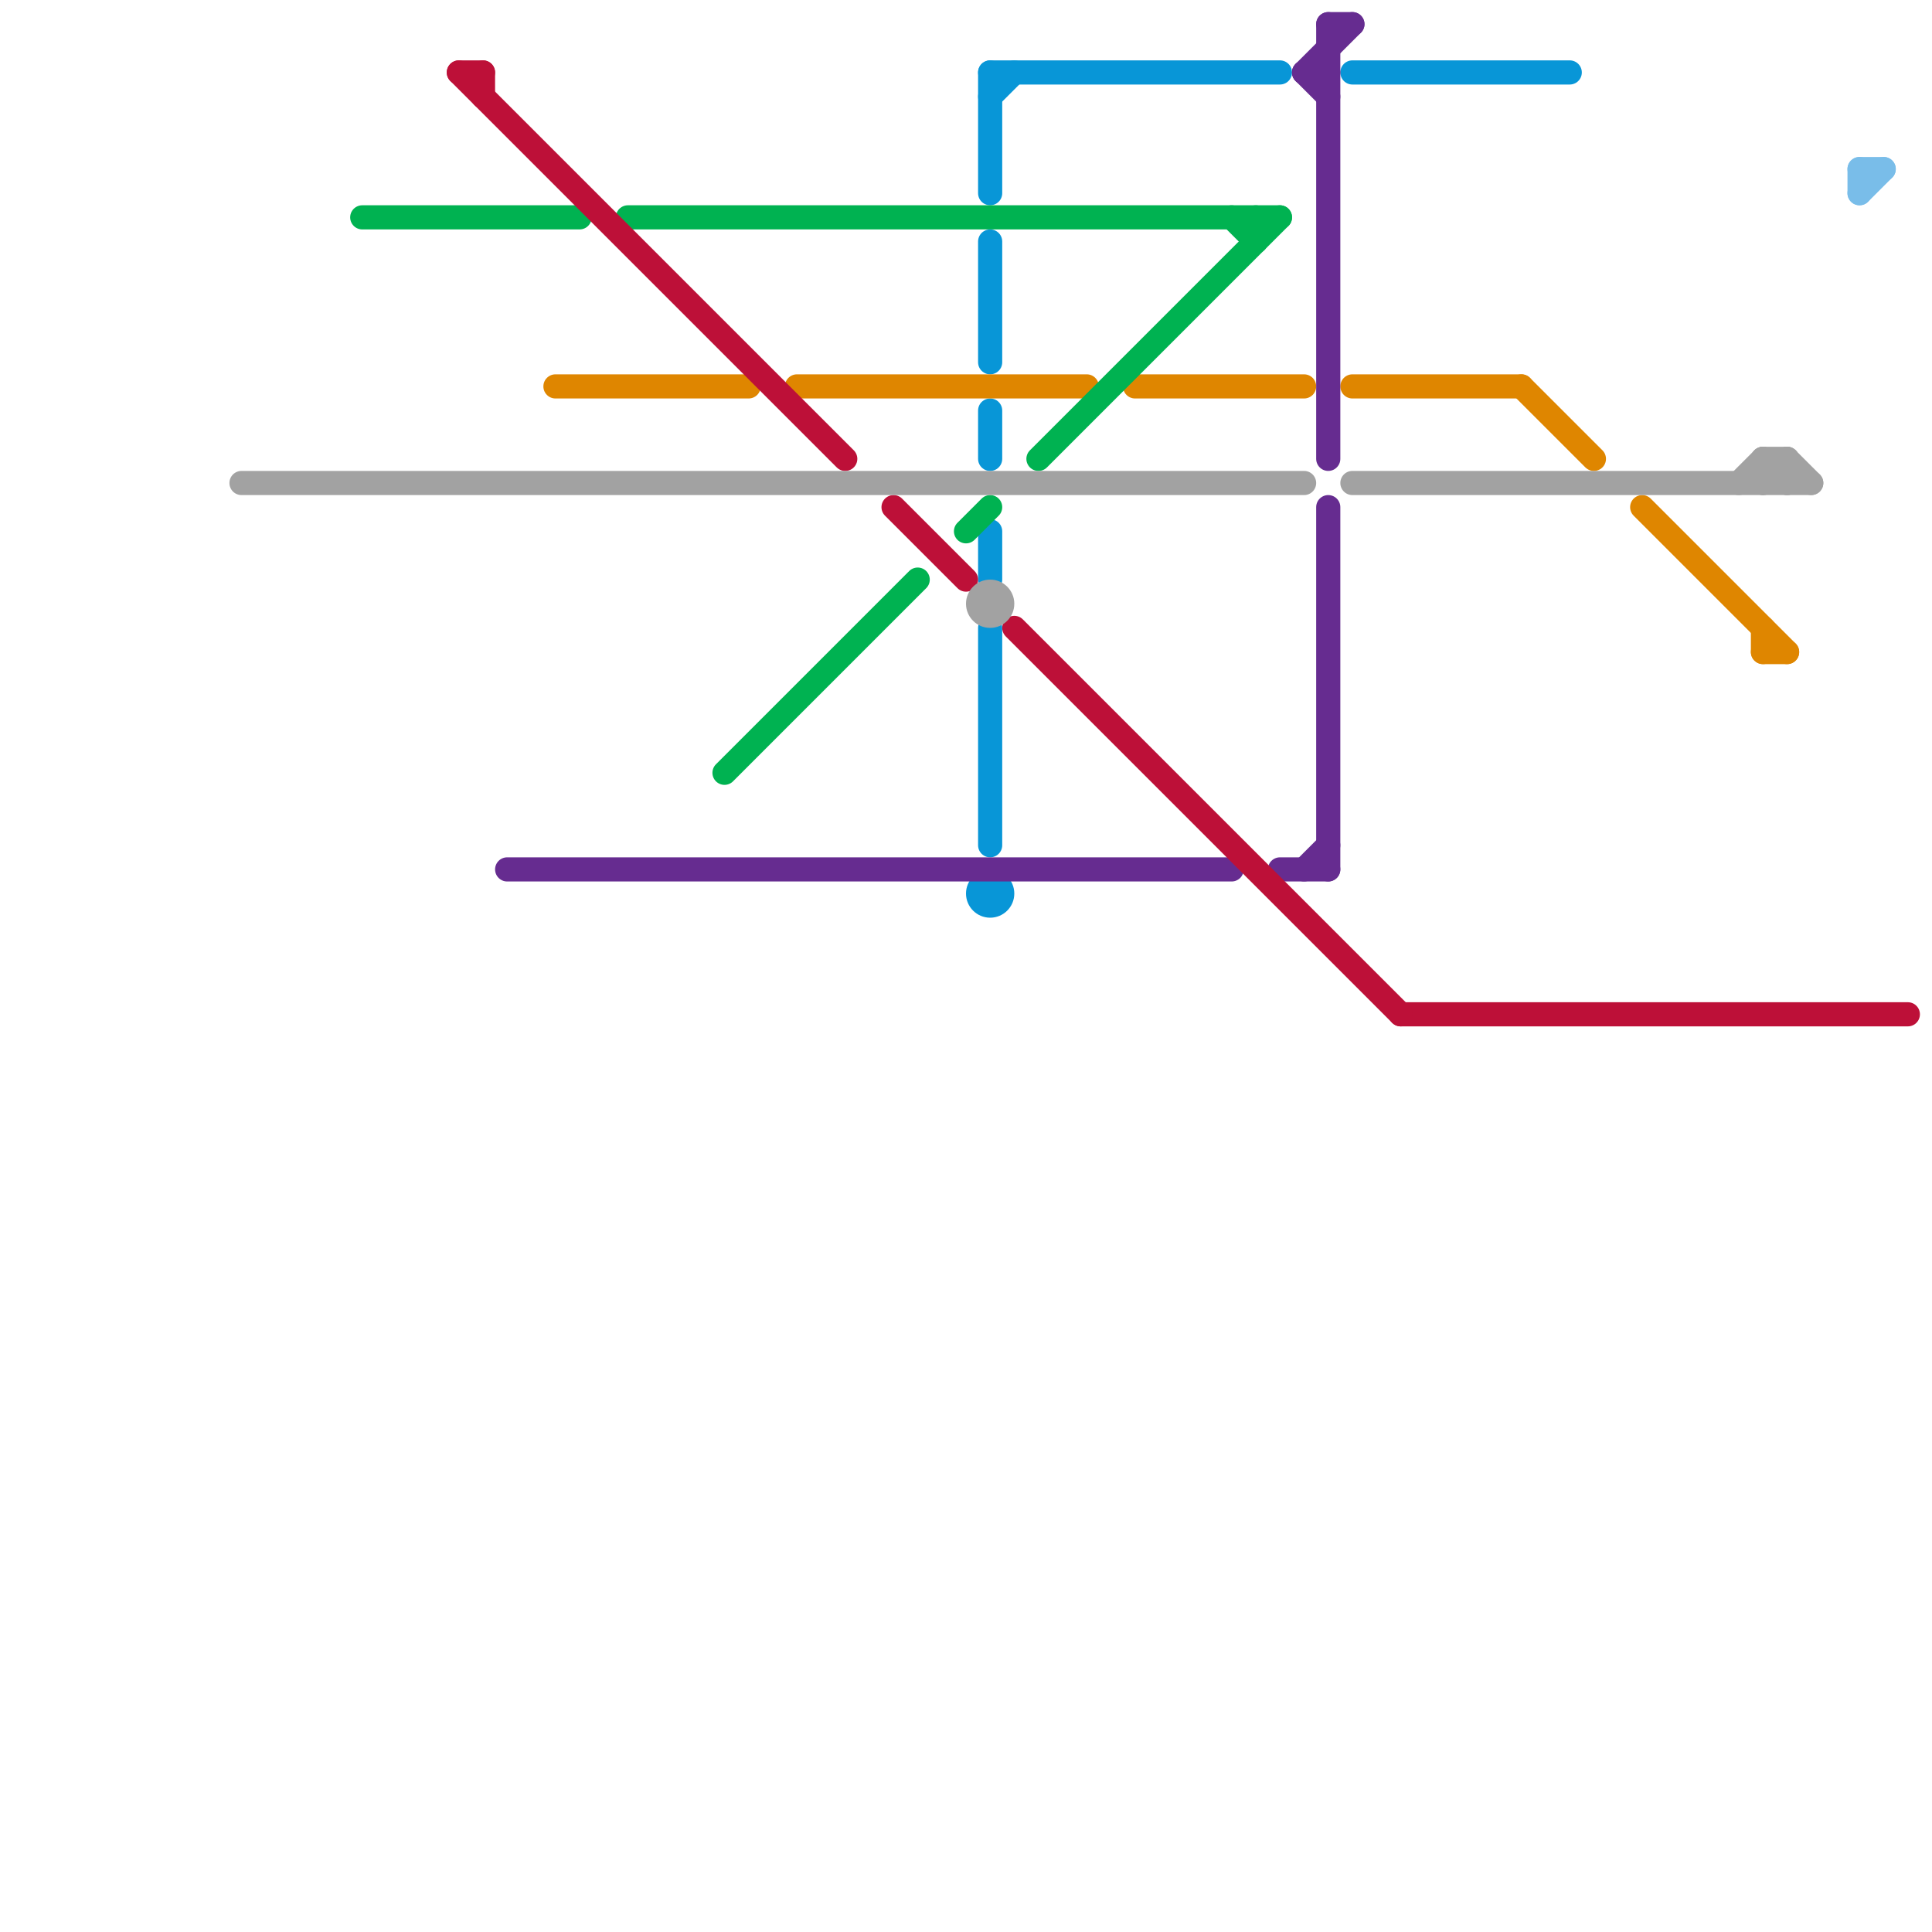 
<svg version="1.1" xmlns="http://www.w3.org/2000/svg" viewBox="0 0 80 80">
<style>text { font: 1px Helvetica; font-weight: 600; white-space: pre; dominant-baseline: central; } line { stroke-width: 1; fill: none; stroke-linecap: round; stroke-linejoin: round; } .c0 { stroke: #0896d7 } .c1 { stroke: #df8600 } .c2 { stroke: #00b251 } .c3 { stroke: #662c90 } .c4 { stroke: #bd1038 } .c5 { stroke: #79bde9 } .c6 { stroke: #a2a2a2 }</style><defs><g id="wm-xf"><circle r="1.2" fill="#000"/><circle r="0.9" fill="#fff"/><circle r="0.6" fill="#000"/><circle r="0.3" fill="#fff"/></g><g id="wm"><circle r="0.6" fill="#000"/><circle r="0.3" fill="#fff"/></g></defs><line class="c0" x1="41" y1="4" x2="42" y2="3"/><line class="c0" x1="41" y1="3" x2="41" y2="8"/><line class="c0" x1="41" y1="10" x2="41" y2="15"/><line class="c0" x1="41" y1="17" x2="41" y2="19"/><line class="c0" x1="41" y1="26" x2="41" y2="35"/><line class="c0" x1="56" y1="3" x2="65" y2="3"/><line class="c0" x1="41" y1="22" x2="41" y2="24"/><line class="c0" x1="41" y1="3" x2="53" y2="3"/><circle cx="41" cy="37" r="1" fill="#0896d7" /><line class="c1" x1="63" y1="16" x2="66" y2="19"/><line class="c1" x1="56" y1="16" x2="63" y2="16"/><line class="c1" x1="23" y1="16" x2="31" y2="16"/><line class="c1" x1="73" y1="26" x2="73" y2="27"/><line class="c1" x1="47" y1="16" x2="54" y2="16"/><line class="c1" x1="73" y1="27" x2="74" y2="27"/><line class="c1" x1="33" y1="16" x2="45" y2="16"/><line class="c1" x1="68" y1="21" x2="74" y2="27"/><line class="c2" x1="26" y1="9" x2="53" y2="9"/><line class="c2" x1="51" y1="9" x2="52" y2="10"/><line class="c2" x1="43" y1="19" x2="53" y2="9"/><line class="c2" x1="15" y1="9" x2="24" y2="9"/><line class="c2" x1="40" y1="22" x2="41" y2="21"/><line class="c2" x1="52" y1="9" x2="52" y2="10"/><line class="c2" x1="30" y1="32" x2="38" y2="24"/><line class="c3" x1="54" y1="36" x2="55" y2="35"/><line class="c3" x1="53" y1="36" x2="55" y2="36"/><line class="c3" x1="21" y1="36" x2="51" y2="36"/><line class="c3" x1="54" y1="3" x2="55" y2="4"/><line class="c3" x1="55" y1="1" x2="56" y2="1"/><line class="c3" x1="55" y1="21" x2="55" y2="36"/><line class="c3" x1="55" y1="1" x2="55" y2="19"/><line class="c3" x1="54" y1="3" x2="56" y2="1"/><line class="c3" x1="54" y1="3" x2="55" y2="3"/><line class="c4" x1="20" y1="3" x2="20" y2="4"/><line class="c4" x1="58" y1="42" x2="79" y2="42"/><line class="c4" x1="37" y1="21" x2="40" y2="24"/><line class="c4" x1="42" y1="26" x2="58" y2="42"/><line class="c4" x1="19" y1="3" x2="35" y2="19"/><line class="c4" x1="19" y1="3" x2="20" y2="3"/><line class="c5" x1="77" y1="8" x2="78" y2="7"/><line class="c5" x1="77" y1="7" x2="77" y2="8"/><line class="c5" x1="77" y1="7" x2="78" y2="7"/><line class="c6" x1="56" y1="20" x2="75" y2="20"/><line class="c6" x1="72" y1="20" x2="73" y2="19"/><line class="c6" x1="73" y1="19" x2="74" y2="20"/><line class="c6" x1="73" y1="19" x2="73" y2="20"/><line class="c6" x1="10" y1="20" x2="54" y2="20"/><line class="c6" x1="73" y1="19" x2="74" y2="19"/><line class="c6" x1="74" y1="19" x2="74" y2="20"/><line class="c6" x1="73" y1="20" x2="74" y2="19"/><line class="c6" x1="74" y1="19" x2="75" y2="20"/><circle cx="41" cy="25" r="1" fill="#a2a2a2" />
</svg>
